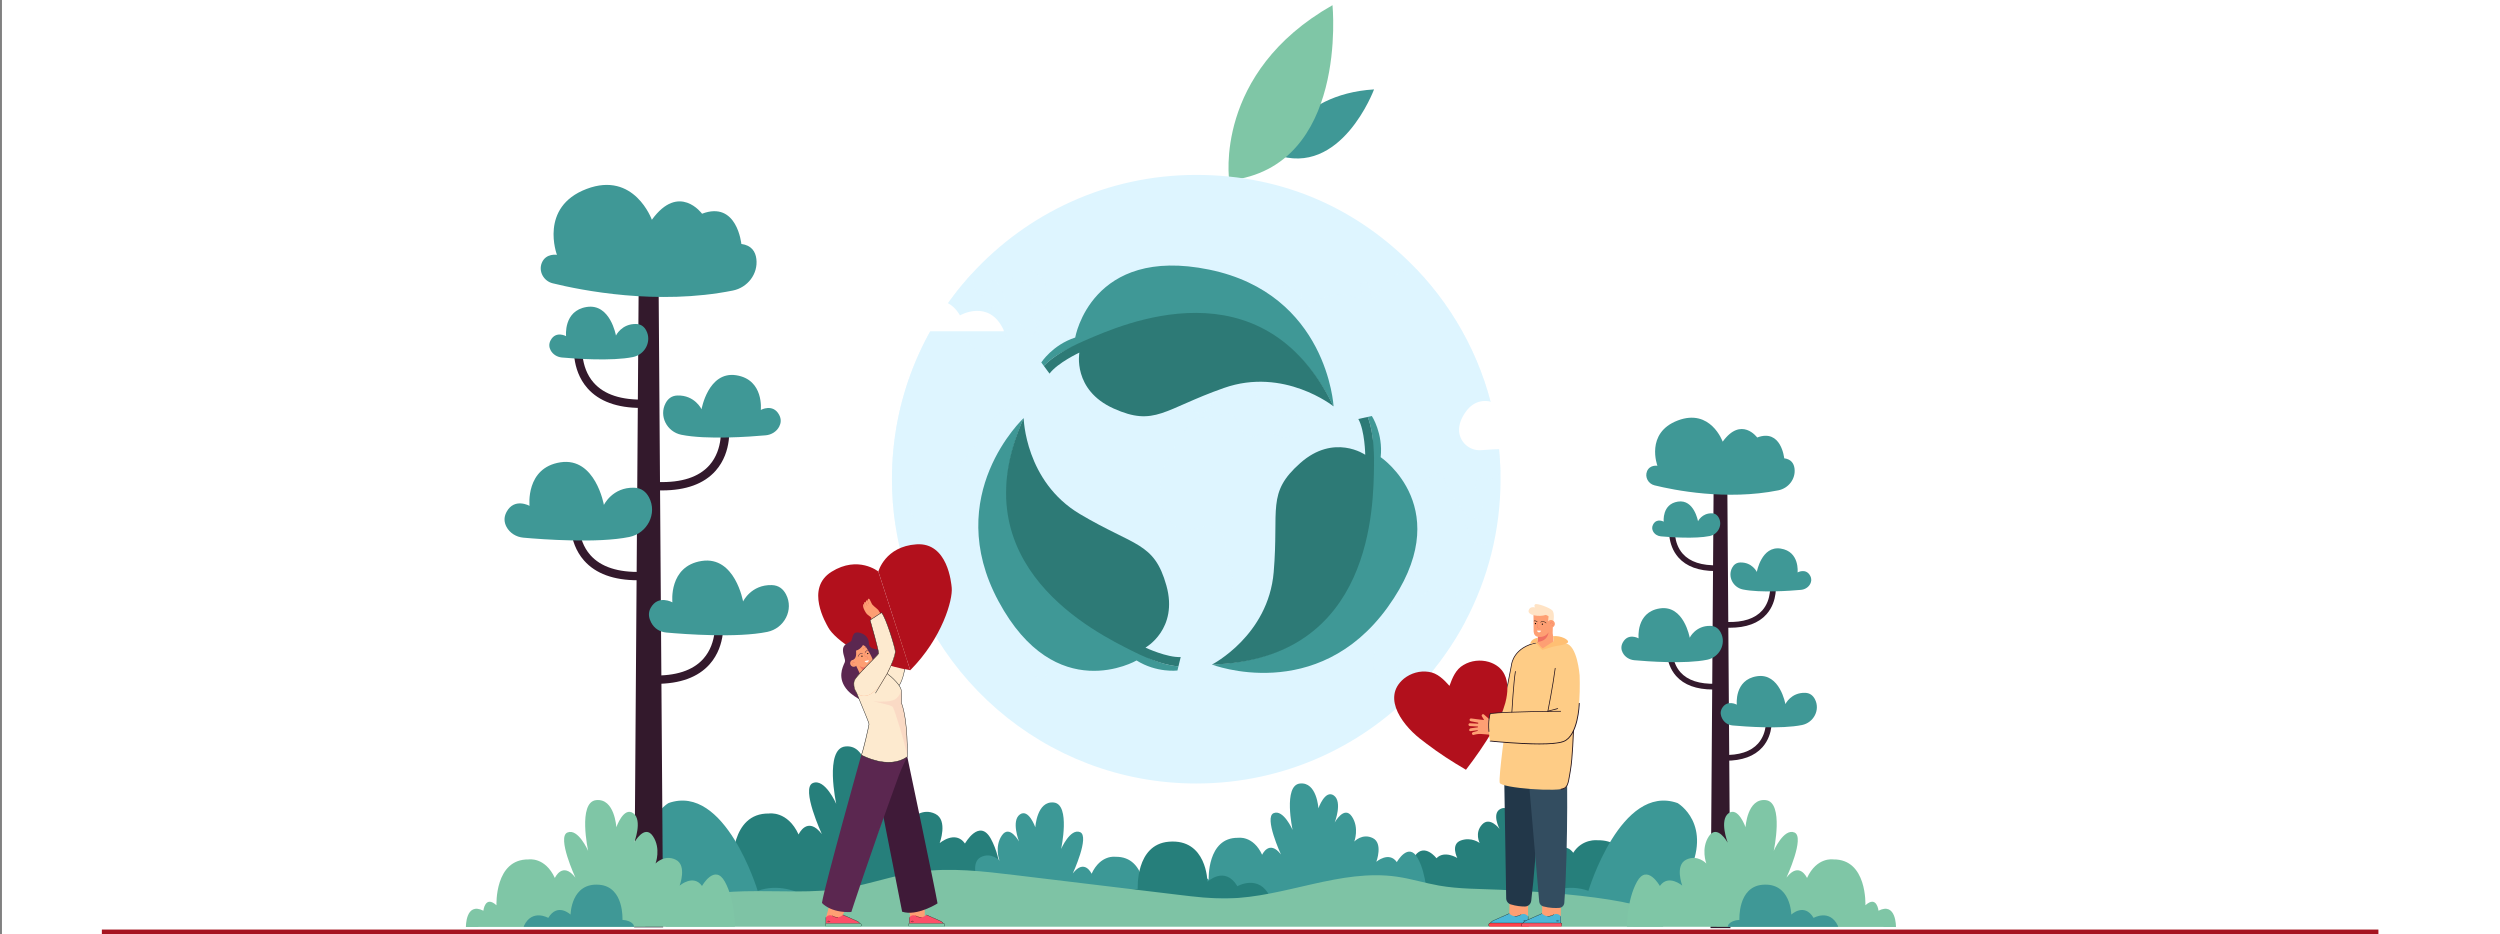 <?xml version="1.0" encoding="UTF-8"?>
<svg xmlns="http://www.w3.org/2000/svg" viewBox="0 0 3870.69 1446.26">
  <rect x="0" y="0" width="3870.69" height="1446.26" fill="#808080" stroke="none"/>
  <defs>
    <style>
      .cls-1 {
        fill: #fff;
      }

      .cls-2 {
        fill: #ff424d;
      }

      .cls-3 {
        fill: #33192c;
      }

      .cls-4 {
        fill: #ffbf73;
      }

      .cls-5 {
        isolation: isolate;
      }

      .cls-6 {
        fill: #fdeacf;
      }

      .cls-7 {
        fill: #fbfdfc;
      }

      .cls-8 {
        fill: #f07162;
      }

      .cls-9 {
        fill: #b2101c;
      }

      .cls-10 {
        fill: #fe9f73;
      }

      .cls-11 {
        fill: #ffe3c5;
      }

      .cls-12 {
        fill: #3f1a38;
      }

      .cls-13, .cls-14 {
        fill: #def5ff;
      }

      .cls-15 {
        opacity: .1;
      }

      .cls-15, .cls-16, .cls-14 {
        mix-blend-mode: multiply;
      }

      .cls-17 {
        fill: #3f9896;
      }

      .cls-18 {
        fill: #3c9896;
      }

      .cls-16 {
        opacity: .5;
      }

      .cls-19 {
        fill: #49263e;
      }

      .cls-20 {
        fill: #e54a67;
      }

      .cls-21 {
        fill: #a61420;
      }

      .cls-22 {
        fill: #223749;
      }

      .cls-23 {
        fill: #2d7a76;
      }

      .cls-24 {
        fill: #f95565;
      }

      .cls-25 {
        fill: #fecc86;
      }

      .cls-26 {
        fill: #7fc6a6;
      }

      .cls-27 {
        fill: #334d60;
      }

      .cls-28 {
        fill: #fc4f68;
      }

      .cls-29 {
        fill: #4cb7d8;
      }

      .cls-30 {
        fill: #5b2750;
      }

      .cls-31 {
        fill: #7ec3a5;
      }

      .cls-32 {
        fill: #267f7b;
      }

      .cls-33 {
        fill: #20111d;
      }

      .cls-34 {
        fill: #1d1d1b;
      }

      .cls-35 {
        fill: #21111d;
      }
    </style>
  </defs>
  <g class="cls-5">
    <g id="Layer_1" data-name="Layer 1">
      <rect class="cls-1" x="3.03" y="0" width="3870.69" height="1446.26"/>
      <rect class="cls-21" x="157.71" y="1439.21" width="3524.73" height="7.04"/>
      <g>
        <g>
          <path class="cls-17" d="m1974.8,239.3s29.43-93.29,152.59-100.88c0,0-50.83,137.14-152.59,100.88Z"/>
          <path class="cls-26" d="m1903.19,279.44s-24.96-166.61,159.88-271.42c0,0,25,250.63-159.88,271.42Z"/>
        </g>
        <g>
          <path class="cls-32" d="m1405.48,1284c.16,0,.31-.07.42-.2.18-.23.14-.56-.09-.74-.52-.41-12.97-10.12-24.35-11.48-.29-.03-.55.17-.59.46-.03.29.17.55.46.59,11.08,1.33,23.7,11.17,23.82,11.27.1.08.21.11.33.11Z"/>
          <path class="cls-32" d="m1405.48,1290.12c.15,0,.31-.07.41-.2.18-.23.15-.56-.08-.74-.08-.07-8.62-6.92-19.5-10.09-.28-.08-.57.08-.65.36-.08.28.08.57.36.65,10.67,3.11,19.05,9.83,19.13,9.9.1.08.22.12.33.12Z"/>
        </g>
        <path class="cls-32" d="m2568.93,1398.8s-4.72-53.65-30.36-44.11c0,0-2.35-16.59-18.84-5.72,0,0,2.88-48.62-46.3-48.05,0,0-23.54-2.86-37.67,19.45,0,0-10.99-17.92-29.56-.38,0,0,26.95-42.52,11.51-47.29-15.43-4.77-29.82,19.26-29.82,19.26,0,0,15.17-51.1-11.51-53.2s-29.04,28.41-29.04,28.41c0,0-10.46-21.93-24.33-14.68-13.87,7.25-1.31,30.89-1.31,30.89,0,0-14.91-19.83-26.95-6.86-12.03,12.97-3.81,28.68-3.81,28.68,0,0-12.61-9.86-29.09-3.95-16.48,5.91-5.56,27.13-5.56,27.13,0,0-19.88-12.39-32.18.38,0,0-18.31-23.84-32.96-4.39-14.65,19.45-14.35,47.14-14.35,47.14l392.12,27.29Z"/>
        <path class="cls-18" d="m1828.06,1392.88s-.52-35.93,24.75-23.04c0,0,2.32-22.43,18.56-7.73,0,0-2.84-65.73,45.63-64.96,0,0,23.2-3.87,37.12,26.29,0,0,10.83-24.23,29.13-.52,0,0-26.55-57.48-11.34-63.93,15.21-6.44,29.39,26.04,29.39,26.04,0,0-14.95-69.08,11.34-71.92,26.29-2.84,28.61,38.41,28.61,38.41,0,0,10.31-29.64,23.97-19.85,13.66,9.8,1.29,41.76,1.29,41.76,0,0,14.69-26.81,26.55-9.28,11.86,17.53,3.75,38.78,3.75,38.78,0,0,12.42-13.33,28.66-5.34,16.24,7.99,5.48,36.67,5.48,36.67,0,0,19.59-16.76,31.71.52,0,0,18.04-32.22,32.48-5.93,14.44,26.29,14.14,63.73,14.14,63.73l-381.21.3Z"/>
        <path class="cls-18" d="m2647.3,1357.14c-6.81,45.6-13.21,74.59-13.59,74.59h-304.24c10.26-12.52,68.28-74.44,129.81-52.45,0,0,50.34-167.07,138.11-135.9,0,0,55.96,32.34,15.32,112.89,0,0,14.83-.94,34.6.86Z"/>
        <path class="cls-32" d="m1074.34,1422.99s5.75-89.59,36.96-73.66c0,0,2.87-27.7,22.93-9.55,0,0-3.5-81.2,56.36-80.25,0,0,28.66-4.78,45.85,32.48,0,0,13.37-29.93,35.98-.64,0,0-32.8-71.01-14.01-78.97,18.79-7.96,36.3,32.16,36.3,32.16,0,0-18.47-85.34,14.01-88.84,32.48-3.5,35.35,47.45,35.35,47.45,0,0,12.74-36.62,29.61-24.52,16.88,12.1,1.59,51.59,1.59,51.59,0,0,18.15-33.12,32.8-11.46,14.65,21.65,4.64,47.9,4.64,47.9,0,0,15.35-16.46,35.41-6.59,20.06,9.87,6.76,45.3,6.76,45.3,0,0,24.2-20.7,39.17.64,0,0,22.29-39.8,40.12-7.32,17.83,32.48,17.46,78.73,17.46,78.73l-477.3,45.57Z"/>
        <path class="cls-18" d="m1816.15,1422.28s.52-35.93-24.75-23.04c0,0-2.32-22.43-18.56-7.73,0,0,2.84-65.73-45.63-64.96,0,0-23.2-3.87-37.12,26.29,0,0-10.83-24.23-29.13-.52,0,0,26.55-57.48,11.34-63.93-15.21-6.44-29.39,26.04-29.39,26.04,0,0,14.95-69.08-11.34-71.92-26.29-2.84-28.61,38.41-28.61,38.41,0,0-10.31-29.64-23.97-19.85-13.66,9.8-1.29,41.76-1.29,41.76,0,0-14.69-26.81-26.55-9.28-11.86,17.53-3.75,38.78-3.75,38.78,0,0-12.42-13.33-28.66-5.34-16.24,7.99-5.48,36.67-5.48,36.67,0,0-19.59-16.76-31.71.52,0,0-18.04-32.22-32.48-5.93-14.44,26.29-14.14,63.73-14.14,63.73l381.21.3Z"/>
        <path class="cls-32" d="m1737.36,1390.64h229.54c-.04-.7-.21-1.41-.54-2.1-16.94-35.86-50.53-16.44-50.53-16.44-19.44-32.43-46.38-6.85-46.38-6.85,0,0-.72-67.24-60.01-62.04-51.7,4.53-47.89,72.97-47.89,72.97-11.04.77-17.6,4.11-21.45,8.21-1.76,1.88-2.61,4.07-2.74,6.25Z"/>
        <path class="cls-18" d="m985.07,1357.14c6.81,45.6,13.21,74.59,13.59,74.59h304.24c-10.26-12.52-68.28-74.44-129.81-52.45,0,0-50.34-167.07-138.11-135.9,0,0-55.96,32.34-15.32,112.89,0,0-14.83-.94-34.6.86Z"/>
        <path class="cls-31" d="m2574.74,1434.79h-1543.85s-.54-.83-1.52-2.43c-.86-3.34-2.54-10.07-4.86-19.89-.39-1.63-.79-3.36-1.21-5.18,38.4-20.24,84.71-26.34,129.2-27.36,53.13-1.21,106.81,3.68,159.11-5.27,35.58-6.09,69.74-18.48,105.41-24.08,1.87-.29,3.74-.56,5.61-.82,49.35-6.75,99.7-.77,149.24,5.19,84.31,10.16,168.63,20.33,252.95,30.49,25.31,3.05,50.76,6.11,76.28,5.59,88.55-1.79,174.37-46.34,261.92-33.64,22,3.19,43.26,9.95,65.16,13.78,31.29,5.48,63.35,4.95,95.13,6.44,86.59,4.07,277.69,17.53,251.43,57.16Z"/>
        <path class="cls-1" d="m2596.28,454.85c-53.12-4.66-53.76,55.58-53.76,55.58,0,0-24.14-22.92-41.56,6.14,0,0-30.09-17.39-45.27,14.73-.29.62-.45,1.26-.49,1.88h205.66c-.11-1.95-.87-3.92-2.45-5.6-3.45-3.67-9.33-6.67-19.22-7.36,0,0,3.41-61.32-42.91-65.38Z"/>
        <path class="cls-1" d="m1559.39,180.49c-22.18-3.95-29.48,18.61-29.48,18.61.35-14.98-35.77-43.16-56.55-13.65-5.4,7.66-7.48,14.43-7.61,20.24-.32,14.21,11.91,25.52,26.07,24.32,34.22-2.89,73.59-1.21,90.38-.25,5.9.34,8.53-7.32,3.65-10.65-4.96-3.39-12.12-1.87-12.12-1.87,0,0,7.84-32.81-14.34-36.75Z"/>
        <g>
          <g>
            <polygon class="cls-3" points="2734.03 1108.83 2734.03 1108.84 2738.4 1108.18 2734.03 1108.83"/>
            <path class="cls-3" d="m2722.05,1151.1c-11.17,12.56-29.5,18.55-54.48,17.81l-.26,8.86c1.46.04,2.91.06,4.33.06,25.61,0,44.8-7.03,57.1-20.92,18.19-20.54,14.23-48.23,14.05-49.4l-4.4.67h.02s-4.38.66-4.38.66c.06.39,3.43,24.93-11.98,42.26Z"/>
            <polygon class="cls-3" points="2738.4 1108.18 2734.03 1108.84 2734.03 1108.84 2738.41 1108.17 2738.4 1108.18"/>
          </g>
          <g>
            <path class="cls-3" d="m2585.45,997.9l-4.43-.67c-.18,1.17-4.14,28.86,14.05,49.4,12.3,13.89,31.5,20.92,57.1,20.92,1.42,0,2.87-.02,4.33-.07l-.26-8.86c-24.99.74-43.32-5.25-54.48-17.81-15.41-17.33-12.04-41.87-11.98-42.26l-4.38-.67h.05Z"/>
            <polygon class="cls-3" points="2585.4 997.89 2589.78 998.56 2589.78 998.56 2585.45 997.9 2585.4 997.89"/>
            <polygon class="cls-3" points="2585.45 997.9 2589.78 998.56 2589.78 998.55 2585.45 997.9"/>
          </g>
          <g>
            <path class="cls-3" d="m2589.03,814.47l-4.39-.67c-.18,1.17-4.14,28.86,14.05,49.4,12.3,13.89,31.5,20.92,57.1,20.92,1.42,0,2.87-.02,4.33-.07l-.26-8.86c-24.99.74-43.32-5.25-54.48-17.81-15.41-17.33-12.04-41.87-11.98-42.26l-4.38-.67h0Z"/>
            <polygon class="cls-3" points="2589.03 814.47 2593.4 815.13 2593.4 815.12 2589.03 814.47"/>
            <rect class="cls-3" x="2591.21" y="812.59" width="0" height="4.43" transform="translate(1396.34 3254.18) rotate(-81.36)"/>
          </g>
          <g>
            <polygon class="cls-3" points="2740.35 902.92 2740.36 902.93 2744.67 902.27 2740.35 902.92"/>
            <path class="cls-3" d="m2728.38,945.19c-11.17,12.56-29.5,18.55-54.48,17.81l-.26,8.86c1.46.04,2.91.07,4.33.07,25.61,0,44.8-7.03,57.1-20.92,18.19-20.54,14.23-48.23,14.05-49.4l-4.45.68h.07s-4.38.66-4.38.66c.06.39,3.43,24.93-11.98,42.26Z"/>
            <polygon class="cls-3" points="2744.67 902.27 2740.36 902.93 2740.36 902.93 2744.74 902.26 2744.67 902.27"/>
          </g>
          <polygon class="cls-3" points="2658.62 1436.99 2668.92 1436.99 2679.2 1436.99 2674.06 706.68 2674.06 706.35 2674.06 706.35 2663.77 706.35 2663.77 706.35 2653.48 706.35 2653.48 706.35 2653.48 706.68 2648.34 1436.99 2658.62 1436.99"/>
          <path class="cls-17" d="m2550.06,729.65c-3.76,9.11,1.97,19.42,11.53,21.78,30.12,7.44,111.54,23.84,191.81,7.73,15.74-3.16,27-17.72,25.04-33.65-.96-7.81-5.12-14.5-15.99-15.95,0,0-4.51-46.34-41.83-32.18,0,0-24.46-33.47-53.42,6.44,0,0-18.66-52.13-69.51-32.82-50.84,19.31-31.54,70.15-31.54,70.15,0,0-11.75-2.01-16.1,8.5Z"/>
          <path class="cls-17" d="m2512.53,994.77c-3.29,6.07-2.4,11.49-.12,15.84,3.52,6.7,10.44,10.92,17.98,11.6,20.71,1.86,79,6.17,112.82-.74,19.11-3.9,30.08-24.88,20.98-42.13-3-5.69-7.9-10.09-15.86-10.31-23.17-.64-32.18,18.34-32.18,18.34,0,0-9.01-51.17-46.34-45.37-37.33,5.79-32.82,46.34-32.82,46.34,0,0-16.09-9.01-24.46,6.44Z"/>
          <path class="cls-17" d="m2757,849.33c-29.75-4.62-36.93,36.16-36.93,36.16,0,0-7.18-15.13-25.64-14.62-6.35.18-10.25,3.69-12.64,8.22-7.25,13.75,1.49,30.47,16.71,33.58,26.95,5.5,73.4,2.07,89.9.59,6.01-.54,11.52-3.91,14.33-9.24,1.82-3.46,2.53-7.79-.09-12.62-6.67-12.31-19.49-5.13-19.49-5.13,0,0,3.59-32.31-26.16-36.93Z"/>
          <path class="cls-17" d="m2559.48,812.02c-2.2,4.07-1.61,7.71-.08,10.62,2.36,4.49,7,7.33,12.06,7.78,13.89,1.25,52.98,4.14,75.67-.5,12.82-2.62,20.17-16.69,14.07-28.26-2.01-3.81-5.3-6.77-10.64-6.91-15.54-.43-21.58,12.3-21.58,12.3,0,0-6.04-34.32-31.08-30.43-25.04,3.88-22.01,31.08-22.01,31.08,0,0-10.79-6.04-16.4,4.32Z"/>
          <path class="cls-17" d="m2665.82,1097.16c-3.12,5.77-1.52,11.3.65,15.43,3.35,6.37,9.17,10,16.33,10.65,19.68,1.77,75.08,5.86,107.22-.7,18.16-3.71,28.58-23.65,19.93-40.05-2.85-5.4-7.51-9.59-15.07-9.8-22.02-.61-30.58,17.43-30.58,17.43,0,0-8.56-48.63-44.04-43.12-35.48,5.51-31.2,44.04-31.2,44.04,0,0-15.29-8.56-23.24,6.12Z"/>
        </g>
        <g>
          <g>
            <polygon class="cls-3" points="1106.46 958.44 1106.47 958.45 1112.79 957.49 1106.46 958.44"/>
            <polygon class="cls-3" points="1112.79 957.49 1106.47 958.45 1106.47 958.45 1112.84 957.48 1112.79 957.49"/>
            <path class="cls-3" d="m1089.04,1019.91c-16.24,18.27-42.9,26.98-79.24,25.9l-.38,12.88c2.13.06,4.23.09,6.3.09,37.24,0,65.16-10.22,83.06-30.42,26.46-29.87,20.7-70.15,20.44-71.86l-6.42.97h.04s-6.37.96-6.37.96c.08.56,4.99,36.26-17.43,61.46Z"/>
          </g>
          <g>
            <path class="cls-3" d="m890.35,797.09l-6.43-.98c-.26,1.7-6.02,41.98,20.44,71.86,17.89,20.2,45.81,30.42,83.06,30.42,2.07,0,4.17-.03,6.3-.09l-.38-12.88c-36.34,1.08-63-7.63-79.24-25.9-22.41-25.21-17.51-60.9-17.43-61.46l-6.37-.97h.06Z"/>
            <polygon class="cls-3" points="890.35 797.09 896.66 798.05 896.66 798.03 890.35 797.09"/>
            <polygon class="cls-3" points="890.29 797.08 896.66 798.05 896.66 798.05 890.35 797.09 890.29 797.08"/>
          </g>
          <g>
            <polygon class="cls-3" points="895.55 530.3 901.92 531.26 901.93 531.25 895.55 530.3"/>
            <path class="cls-3" d="m909.62,601.18c17.89,20.2,45.81,30.42,83.06,30.42,2.07,0,4.17-.03,6.3-.1l-.38-12.88c-36.34,1.08-63-7.63-79.24-25.9-22.41-25.21-17.51-60.9-17.43-61.46l-12.74-1.94c-.26,1.7-6.02,41.98,20.44,71.86Z"/>
          </g>
          <g>
            <polygon class="cls-3" points="1115.66 658.95 1115.67 658.96 1121.96 658 1115.66 658.95"/>
            <polygon class="cls-3" points="1121.96 658 1115.67 658.96 1115.67 658.96 1122.04 657.99 1121.96 658"/>
            <path class="cls-3" d="m1098.24,720.42c-16.24,18.27-42.9,26.98-79.24,25.9l-.38,12.88c2.13.06,4.23.09,6.3.09,37.24,0,65.16-10.22,83.06-30.42,26.46-29.87,20.7-70.15,20.44-71.86l-6.45.98h.08s-6.37.96-6.37.96c.08.56,4.99,36.26-17.43,61.46Z"/>
          </g>
          <polygon class="cls-3" points="996.79 1435.74 1011.76 1435.74 1026.72 1435.74 1019.24 373.53 1019.24 373.05 1019.24 373.05 1004.28 373.05 1004.27 373.05 989.31 373.05 989.31 373.05 989.31 373.53 981.83 1435.74 996.79 1435.74"/>
          <path class="cls-17" d="m838.88,406.93c-5.47,13.25,2.86,28.24,16.78,31.68,43.81,10.82,162.23,34.67,278.98,11.24,22.89-4.59,39.27-25.77,36.42-48.94-1.4-11.35-7.45-21.09-23.25-23.2,0,0-6.55-67.4-60.85-46.8,0,0-35.57-48.68-77.7,9.36,0,0-27.15-75.82-101.1-47.74-73.95,28.08-45.87,102.03-45.87,102.03,0,0-17.09-2.93-23.41,12.37Z"/>
          <path class="cls-17" d="m784.29,792.55c-4.78,8.83-3.49,16.71-.17,23.04,5.12,9.75,15.19,15.89,26.16,16.87,30.12,2.71,114.9,8.97,164.09-1.07,27.8-5.67,43.74-36.19,30.51-61.28-4.36-8.27-11.49-14.67-23.07-15-33.7-.94-46.8,26.68-46.8,26.68,0,0-13.11-74.42-67.4-65.99-54.29,8.42-47.74,67.4-47.74,67.4,0,0-23.4-13.11-35.57,9.36Z"/>
          <path class="cls-17" d="m1139.88,581c-43.27-6.71-53.71,52.59-53.71,52.59,0,0-10.44-22.01-37.3-21.26-9.23.26-14.91,5.36-18.38,11.95-10.55,20,2.16,44.31,24.31,48.84,39.2,8,106.76,3.01,130.76.86,8.74-.79,16.76-5.68,20.84-13.45,2.65-5.04,3.68-11.32-.13-18.36-9.7-17.9-28.35-7.46-28.35-7.46,0,0,5.22-46.99-38.04-53.71Z"/>
          <path class="cls-17" d="m852.58,526.74c-3.21,5.92-2.34,11.21-.11,15.45,3.44,6.54,10.19,10.66,17.54,11.32,20.2,1.82,77.06,6.01,110.05-.72,18.64-3.81,29.34-24.27,20.46-41.1-2.93-5.55-7.7-9.84-15.47-10.06-22.6-.63-31.39,17.89-31.39,17.89,0,0-8.79-49.91-45.2-44.26-36.41,5.65-32.02,45.2-32.02,45.2,0,0-15.7-8.79-23.86,6.28Z"/>
          <path class="cls-17" d="m1007.26,941.46c-4.54,8.39-2.22,16.43.94,22.44,4.87,9.26,13.33,14.55,23.76,15.49,28.63,2.57,109.2,8.52,155.95-1.02,26.42-5.39,41.57-34.4,28.99-58.24-4.15-7.86-10.92-13.95-21.93-14.25-32.03-.89-44.48,25.36-44.48,25.36,0,0-12.46-70.73-64.06-62.72-51.6,8.01-45.37,64.06-45.37,64.06,0,0-22.24-12.46-33.81,8.9Z"/>
        </g>
        <g>
          <path class="cls-14" d="m2323.27,741.95c0,79.72-19.8,154.81-54.75,220.63-18.35,34.57-40.88,66.58-66.93,95.36-86.21,95.29-210.84,155.15-349.47,155.15-236.02,0-431.5-173.54-465.8-399.99h0c-3.52-23.21-5.34-46.97-5.34-71.16,0-122.37,46.65-233.85,123.15-317.61,86.15-94.34,210.16-153.53,347.99-153.53s252.04,54.61,337.63,142.53c1.14,1.17,2.27,2.34,3.4,3.53,62.19,65.22,105.86,148.26,122.57,240.67h0c4.29,23.7,6.8,48,7.4,72.79.09,3.86.14,7.73.14,11.62Z"/>
          <g class="cls-16">
            <path class="cls-13" d="m2323.13,730.34c-8.2,9.27-16.56,18.8-26.86,6.47-.81-.96-6.01,2.86-8.57,5.5-4.09,4.22-4.54,8.7-1.95,13.56,3.29,6.17,5.78,13.09,8.51,19.74,4.23,10.33-2.32,17.03-8.54,23.96-7.67,8.56-11.04,3.84-15.43-2.39-9.65-13.72-21.25-25.28-28.85-41.96-4.63-10.15-7.08-29.03-20.7-20.86-14.33,8.59-31.14,18.21-36.56,41.53-1.43,6.16-1.51,12.53-3.06,18.6-1.37,5.39-4.95,10.1-9.4,9.19-2.32-.47-4.42-4.45-5.2-7.67-1.82-7.43-2.72-15.43-4.11-23.19-7.68-42.8-60.78-34.48-72.66-21.08-11.22,12.64-24.44,17.61-37.03,24.78-8.71,4.97-12.49.49-15.62-10.61-7.16-25.4-12.69-6.15-1.94,24.49.8,2.28,5.61,2.17,8.67,2.54,6.79.83,17.13-6.12,19.65,3.18,2.78,10.28-6.75,18.85-12.3,26.89-7.4,10.7-15.06,21.29-23.52,30.44-14.39,15.54-21.53,32.17-16.84,53.74,1.29,5.95,1.15,17.15-1.69,19.58-25.08,21.44-27.91,59.85-51.15,82-24.59,23.44-37.18,23.56-44.84-8.16-6.68-27.62-20.77-55.21-6.01-89.56,3.18-7.39,1.53-21.38-2.49-28.17-10.04-16.99-1.64-42.11-13.58-56.99-11.98-14.94-28.14-10.85-44.4-6.29-30.11,8.46-52.51-26.24-50.24-64.94,2.41-40.91,24.88-64.11,41.67-93.81,11.78-20.83,29.57-11.28,44.4-16.47,13.29-4.65,27.44-11.25,35.24,14.81,3.1,10.36,17.81,24.08,34.74,11.92,12.73-9.15,23.46,6.56,36.46,5.89,11.85-.61,21.19-2.63,24.52-19.23,4.13-20.58-9.59-12.4-16.49-13.89-6.92-1.49-14.95-1.77-16.11-11.95-2.66-23.39-7.41-18.03-15.12-1.54-5.62,12.03-7.77,1.27-10.04-2.75-21.91-38.85-52.17-39.18-80.98-.03-8.7,11.83-18.22,15.84-28.45,8.04-9.03-6.88-2.3-18.71-2.12-28.49.02-1.09.73-3.19.8-3.19,26.07,7.17,22.79-31.82,38.28-43.32,19.45-14.43,36.94-30.97,60.37-25.18,17.19,4.25,25.33-22.34,39.65-29.96-.36-12.34-10.25-4.75-14.17-11.2-3.87-6.39,9.51-19.2-2.3-18.89-8.87.23-14.34,10.6-14.12,23.76.21,12.96-6.64,25.36-13.7,23.11-10.09-3.23-20.96-12.57-26.48-24.05-4.78-9.96,8.76-12.96,13.56-19.74,23.05-32.53,49.53-46.75,79.79-29.37,6.51,3.74,16.27,2.68,3.58,19.56-5.2,6.92,5.83,14.94,14.74,7.56,24.49-20.27,49.37-25.34,74.57-15.34,2.29.91,5.47.52,7.87-.89,8.6-5.05-9.63-23.21,7.1-23.06,10.02.1,5.36,18.34,10.36,25.31.89,1.24,7.33-2.25,9.25-5.54,17.54-30.03,39.62-41.17,59.84-39.87,62.19,65.22,105.86,148.26,122.57,240.67h0c4.29,23.7,6.8,48,7.4,72.79Z"/>
            <path class="cls-13" d="m1614.66,484.64c9.01-16.83,10.6-36.35.09-51.37-12.12-17.32-28.05-17.26-43.32-12.88-4.87,1.39-4.36,8.73-3.16,14.83,2.1,10.75,4.63.65,7,.74,12.44.48,32.63,10.34,22.57,27.91-17.06,29.79,14.7,30.58,6.33,47.79-3.49,7.18-8.52,13.21-13.84,4.14-22.3-37.94-28.16-14-37.19,18.81-3.31,12.02-14,39.98-28.15,26.36-4.12-3.97-9.68-16.84-16.87-22.31-17.65-13.44-15.52-28.72-1.09-40.83,16.39-13.75,33.79-24.74,48.91-35.6-8.26-19.25-15.4-45.46-29.36-11.52-5.51,13.39-17.84,4.65-18.55-10.4-.38-8.2-1.81-13.08-3.88-15.96-76.5,83.76-123.15,195.24-123.15,317.61,0,24.18,1.82,47.95,5.34,71.15h0c5.61,6.87,12.18,10.91,19.76,12.84,22.37,5.7,41.4,17.72,55.76,45.79-1.45-15.79,7.29-38.39-5.23-42.77-21.72-7.61,3.03-31.76-12.2-40.3-7.89,9.37-15.74,36.57-30.16,12.38-13.04-21.87-3.54-44.43,5.68-60.6,13.01-22.82,50.65-13.34,63.8,12.73,5.62-12.29-3.01-32.76,7.22-41.33,19.1-16.02,30.77-44.6,47.83-64.78,12.07-14.29,36.38-19.24,36.62-33.99.62-38.68,15.59-27.24,28.21-31.93,9.97-3.7,25.36-6.21,10.36-35.75-7.57-14.93-9.99-40.8.68-60.75Zm-44.5,111.22c-.57-.14-1.03-1.6-1.54-2.49.63-.61,1.31-1.81,1.88-1.68.57.13,1.03,1.6,1.53,2.49-.63.61-1.31,1.82-1.88,1.68Z"/>
            <path class="cls-13" d="m1615.37,1058c-27.85-19.97-25.41-51.23-30.96-77.77-5.03-24.07-3.71-50.24-4.3-76.07-.2-8.65-1.57-15.12-8.68-19.11-21.01-11.76-28.66-36.15-40.97-56.87-4.85-8.16-3.38-15.57-2.35-23.13,2.96-21.65,11.58-42.37,19.02-61.57,11.1-28.59,39.7-14.53,55.89-5.23,20.63,11.85,44.49,22.15,55.55,51.79,5.15,13.8,22.6,15.61,35.85,19.86,25.5,8.17,27.69,15.37,15.1,42.06-5.1,10.81-6.09,22.42-7.79,34.01-2.16,14.71-6.41,28.97-21.89,31.65-9.75,1.69-10.31,9.59-13.68,17.44-5.79,13.5-16.27,26.17-21.93,37.12-9.08,17.55-36.5,30.09-23.87,58.02,4.27,9.43-2.58,16.55-5.01,27.8Z"/>
            <path class="cls-13" d="m2268.53,962.58c-18.35,34.57-40.88,66.58-66.93,95.36-.34-5.17-.3-10.74-2.77-14.32-12-17.46-26.28-15.06-43.41-6.8-9.36,4.5-22.97,17.43-27.96-.43-5.24-18.75,9.05-64.88,21.04-71.57,23.56-13.13,43.56-41.1,67.87-51.82,6.83-3.01,16.05-11.93,16.13,3.67.06,12.22.86,21.67,8.74,22.14,10.26.61,12.35-15.44,19.43-29.31,4.03,18.82,5.24,36.73,7.86,53.07Z"/>
            <path class="cls-13" d="m1627.96,474.31c72.83-45.07,142.33,2.56,212.88-6.98-18.27,29.68-27.83,70.59-57.31,78.35-17.28,4.55-35.37,13.08-48.24,36.65-4.46,8.16-8.41,21.86-16.92,10.16-7.65-10.53-15.72-31.32-8.65-39.9,14.73-17.9,14-34.75,3.81-49.88-12.51-18.57-27.93-36.53-46.9-19.28-13.66,12.41-25.02,12.34-38.66-9.11Z"/>
            <path class="cls-13" d="m2192.01,879.22c-3.25,21.93-6.94,39.83-23.05,41.74-8.49,1.01-15.06-6.33-11.01-18.66,6.14-18.7,17.67-34.36,31-38.47,9.13-2.82,4.24,10.4,3.07,15.39Z"/>
            <path class="cls-13" d="m2309.66,842.4c-18.27,2.61-33.41,2.82-37.04-24.86-.48-3.67-6.92-2.5-3.97-8.13,2.38-4.54,8.59-9.77,11.08-8.54,13.49,6.69,30.33,8.72,29.93,41.53Z"/>
            <path class="cls-13" d="m2039.32,881.26c1.29,25.49-12.81,42.68-16.85,63.86-1.23,6.44-5.77,9.26-10.03,7.92-5.07-1.59-5.05-9.13-3.51-14.19,6.56-21.53,7.95-49.01,30.39-57.6Z"/>
          </g>
        </g>
        <g>
          <g>
            <path class="cls-17" d="m2064.76,629.19s0,0,0,0c-112.65-222.15-312.72-119.6-381.65-99.73-33.72,9.72-54.54,24.47-67.01,37.01l-3.91-5.28s17.45-27.17,52.53-38.58c0,0,24.39-142.76,207.46-105.17,183.07,37.59,192.58,211.75,192.58,211.75Z"/>
            <path class="cls-23" d="m2064.76,629.19c-.43-.34-76.83-61.2-169.81-28.5-93.25,32.79-106.83,60.53-170.77,31.78-63.94-28.75-53.03-86.52-53.03-86.52,0,0-33.62,15.66-46.18,32.51l-8.88-12c12.47-12.54,32.22-25.8,64.46-39.65,54.91-23.58,274.28-123.53,384.2,102.37Z"/>
          </g>
          <g>
            <path class="cls-17" d="m1584.92,647.3s0,0,0,0c-98.19,228.91,108.8,316.64,168.26,356.78,29.09,19.64,53.76,26.15,71.37,27.68l-1.54,6.38s-32.04,4.04-63.29-15.56c0,0-125.17,72.84-213.75-91.72-88.58-164.57,38.95-283.57,38.95-283.57Z"/>
            <path class="cls-23" d="m1584.92,647.3c.01.55,2.32,98.2,87.05,148.56,84.97,50.51,114.95,43.14,133.91,110.64,18.96,67.5-32.38,96.18-32.38,96.18,0,0,33.57,15.75,54.56,14.58l-3.51,14.5c-17.62-1.53-40.46-8.18-71.76-24.03-53.31-27-270.69-131.21-167.87-360.43Z"/>
          </g>
          <g>
            <path class="cls-17" d="m1876.38,1028.97s0,0,0,0c248.81-11.62,237.34-236.15,247.5-307.17,4.97-34.74.05-59.78-6.27-76.3l6.42-1.4s17.63,27.06,13.64,63.73c0,0,120.19,80.8,10.83,232.34-109.37,151.55-272.11,88.78-272.11,88.78Z"/>
            <path class="cls-23" d="m1876.39,1028.96c.49-.25,87.33-44.97,95.64-143.18,8.34-98.49-11.38-122.25,41.06-168.78,52.44-46.53,100.66-12.87,100.66-12.87,0,0-.49-37.08-10.71-55.45l14.58-3.18c6.32,16.52,10.31,39.96,9.72,75.05-1.01,59.75.16,300.81-250.94,308.41Z"/>
          </g>
        </g>
        <g>
          <path class="cls-6" d="m1348.7,952.68s24.51,41.43,24.8,44.16c.29,2.73-18.28,44.64-18.32,53.33-.03,7.64,6.5,31.29,28.52,19.94,20.84-10.75,22.03-74.87,18.43-82.77-3.6-7.9-25.97-40.69-34.07-44.93l-19.36,10.28Z"/>
          <path class="cls-34" d="m1392.43,1061.66l-.57-.37c12.46-19.5,11.52-62.98,11.51-63.42l.68-.02c.01.44.96,44.13-11.61,63.8Z"/>
          <g>
            <path class="cls-9" d="m1359.91,884.92s10.41-38.86,58.98-42.16c48.57-3.3,53.93,60.15,54.63,67.18,1.85,18.61-14.73,78.02-64.2,127.74l-49.06-151.71-.34-1.05Z"/>
            <path class="cls-9" d="m1287.43,885.27c-41.3,25.77-8.32,80.24-4.94,86.44,9.7,17.81,57.63,54.62,126.84,65.95l-49.06-151.71-.34-1.05s-31.19-25.41-72.5.36Z"/>
            <path class="cls-33" d="m1374.28,1021.13s-.1.01-.15,0l-12.39-5.42c-.1-.05-.15-.17-.11-.27.05-.1.17-.15.27-.11l12.39,5.42c.1.05.15.17.11.27-.02.06-.07.1-.13.11Z"/>
          </g>
          <g>
            <path class="cls-30" d="m1345.12,995.21s.73-11.26-13.32-15.32-10.8,10.39-14.62,13.25c-3.82,2.86-12.14,4.16-12.06,13.23.08,9.07,4.73,14.63,2.72,19.21-3.35,7.64-12.19,24.84,4.66,43.56,11.07,12.29,35.71,22.14,35.71,22.14,0,0,21.65-47.45,19.97-63.83-1.68-16.38,2.26-19.06-6.9-21.39-5.63-1.43-15.59-.65-16.16-10.85Z"/>
            <path class="cls-10" d="m1340.91,1002.09s12.44,18.62,11.18,24.65c0,0-.53,3.14-4.44,5.07l5.92,12.53-17.69,8.35-19.42-41.13,24.45-9.49Z"/>
            <path class="cls-8" d="m1342.56,1020.55c-.07.03-.17.02-.22-.05-.06-.08-.04-.19.03-.25.93-.71.98-2.3.97-2.81-1.85-.09-3.23-.69-4.11-1.78-1.44-1.78-1.02-4.2-1-4.3.02-.1.11-.16.21-.14.1.02.16.11.14.21,0,.02-.4,2.37.93,4.02.84,1.04,2.19,1.59,4.01,1.65h.16s.01.16.01.16c0,.09.16,2.31-1.11,3.27-.01,0-.02.01-.03.02Z"/>
            <path class="cls-19" d="m1328.67,1016.72c-.08.04-.18.05-.27.02-.19-.06-.29-.26-.22-.45.02-.06,2.16-6.24,7.37-4.98.19.05.31.24.26.43-.05.19-.24.31-.43.26-4.58-1.1-6.45,4.28-6.53,4.51-.03.1-.1.17-.19.21Z"/>
            <path class="cls-19" d="m1339.54,1010.73c-.09.04-.2.05-.3,0-.18-.08-.26-.29-.18-.47.07-.16,1.78-3.97,4.34-3.27.19.05.3.25.25.44-.05.19-.25.3-.44.25-1.96-.54-3.48,2.84-3.5,2.87-.04.08-.1.14-.17.18Z"/>
            <path d="m1335.42,1015.56c.23.5.02,1.09-.47,1.32-.5.23-1.09.02-1.32-.47-.23-.5-.02-1.09.47-1.32.5-.23,1.09-.02,1.32.47Z"/>
            <path class="cls-10" d="m1326.85,1024.47c1.31,2.78.12,6.1-2.66,7.41-2.78,1.31-6.1.12-7.41-2.66s-.12-6.1,2.66-7.41c2.78-1.31,6.1-.12,7.41,2.66Z"/>
            <path class="cls-8" d="m1322.92,1030.13c-1.06.5-2.14.04-2.74-.64-.72-.81-.83-1.87-.29-2.7.77-1.19,1.94-1.26,2.64-1.18-.47-.43-.98-.67-1.54-.7-1.24-.08-2.27.89-2.28.9-.07.07-.18.07-.25,0-.07-.07-.07-.18,0-.25.05-.04,1.15-1.09,2.55-1,.81.05,1.54.46,2.17,1.24l.4.49-.6-.21c-.07-.03-1.8-.62-2.79.91-.55.84-.2,1.75.26,2.27.48.55,1.39,1.01,2.35.55.09-.04.2,0,.24.08.04.09,0,.2-.08.24,0,0-.02,0-.03.01Z"/>
            <path class="cls-10" d="m1340.91,1002.09s-5.19-7.02-15.96-2.98c-10.77,4.04-8.49,12.47-8.49,12.47l12.96-3.19,10.7-6,.79-.31Z"/>
            <path class="cls-30" d="m1337.81,995.53s-3.47,9.36-12.51,11.88c0,0,2.04,11.54-4.24,13.92-6.28,2.39-9.67-13.33-9.67-13.33,0,0,9.14-9.95,9.86-10.29.72-.34,12.38-6.72,12.38-6.72l4.18,4.54Z"/>
            <path class="cls-7" d="m1345.2,1022.03c-.11,0-6.6,1.61-6.6,1.61,0,0,1.54,2.45,3.95,1.86,2.42-.59,2.65-3.47,2.65-3.47Z"/>
          </g>
          <path class="cls-10" d="m1418.72,1243.55s10.23,56.01,11.58,93.17c1.35,37.16,1.62,87.03,1.62,87.03h-21.69s-16.33-82.93-20.91-99.36c-4.58-16.43-18.09-94.84-18.09-94.84l47.49,14Z"/>
          <path class="cls-12" d="m1404.72,1171.66s43.59,206.88,46.83,227.07c0,0-31.89,20.33-54.8,12.83l-41.64-211.13,49.62-28.78Z"/>
          <path d="m1344.41,1011.48c.23.5.02,1.09-.47,1.32-.5.23-1.09.02-1.32-.47-.23-.5-.02-1.09.47-1.32.5-.23,1.09-.02,1.32.47Z"/>
          <path class="cls-10" d="m1321.56,1232.92s-11.9,67.05-18.76,92.49c-6.87,25.45-18.58,79.17-21,87.24h22.62s13.73-29.49,25.04-53.72c11.31-24.23,37.97-84.42,41.6-110.27,3.64-25.85-51.74-15.35-49.5-15.75Z"/>
          <polygon class="cls-10" points="1301.41 1425.43 1278.94 1420.3 1286 1395.5 1324.03 1370.58 1301.41 1425.43"/>
          <g>
            <path class="cls-28" d="m1331.39,1431.03h-52.64v-10.74s3.83-5.15,9.66-2.52c0,0,8.82,6.26,16.59-1.31l19.3,8.56s7.09,2.36,7.09,6.01Z"/>
            <rect x="1278.55" y="1420.3" width=".39" height="9.12"/>
            <path d="m1296.31,1420.4c.74,0,1.18-.06,1.2-.07l-.06-.38s-4.6.65-8.93-2.34l-.22.32c3.1,2.14,6.32,2.47,8.01,2.47Z"/>
            <rect x="1282.13" y="1425.41" width=".39" height="2.97" transform="translate(-617.37 1694.4) rotate(-56.07)"/>
            <rect x="1283.89" y="1424.94" width=".39" height="2.97" transform="translate(-616.52 1693.36) rotate(-56)"/>
            <path class="cls-26" d="m1277.97,1434.79h53.12c1.43,0,2.59-1.16,2.59-2.59h0c0-1.43-1.16-2.59-2.59-2.59h-53.12c-.25,0-.45.2-.45.45v4.28c0,.25.2.45.45.45Z"/>
            <path d="m1330.91,1429.7l.35-.17c-.04-.09-1.1-2.26-5.05-3.95-3.88-1.66-20.96-9.23-21.13-9.31l-.16.35c.17.08,17.25,7.65,21.14,9.31,3.8,1.62,4.85,3.73,4.86,3.76Z"/>
            <path d="m1332.89,1434.33c.62-.53.98-1.3.98-2.12,0-1.53-1.25-2.78-2.78-2.78h-52.27c-.82,0-1.49.67-1.49,1.49v2.58h.39v-2.58c0-.61.5-1.1,1.1-1.1h52.27c1.32,0,2.39,1.07,2.39,2.39,0,.7-.31,1.37-.85,1.83l.25.29Z"/>
          </g>
          <g>
            <path class="cls-28" d="m1460.64,1431.03h-52.64v-10.74s3.83-5.15,9.66-2.52c0,0,8.82,6.26,16.59-1.31l19.3,8.56s7.09,2.36,7.09,6.01Z"/>
            <rect x="1407.8" y="1420.3" width=".39" height="9.12"/>
            <path d="m1425.56,1420.4c.74,0,1.18-.06,1.2-.07l-.06-.38s-4.6.65-8.93-2.34l-.22.32c3.1,2.14,6.32,2.47,8.01,2.47Z"/>
            <rect x="1411.38" y="1425.41" width=".39" height="2.97" transform="translate(-560.26 1801.64) rotate(-56.07)"/>
            <rect x="1413.14" y="1424.94" width=".39" height="2.97" transform="translate(-559.54 1800.51) rotate(-56)"/>
            <path class="cls-26" d="m1407.22,1434.79h53.12c1.43,0,2.59-1.16,2.59-2.59h0c0-1.43-1.16-2.59-2.59-2.59h-53.12c-.25,0-.45.2-.45.45v4.28c0,.25.2.45.45.45Z"/>
            <path d="m1460.16,1429.7l.35-.17c-.04-.09-1.1-2.26-5.05-3.95-3.88-1.66-20.96-9.23-21.13-9.31l-.16.35c.17.08,17.25,7.65,21.14,9.31,3.8,1.62,4.85,3.73,4.86,3.76Z"/>
            <path d="m1462.14,1434.33c.62-.53.98-1.3.98-2.12,0-1.53-1.25-2.78-2.78-2.78h-52.27c-.82,0-1.49.67-1.49,1.49v2.58h.39v-2.58c0-.61.5-1.1,1.1-1.1h52.27c1.32,0,2.39,1.07,2.39,2.39,0,.7-.31,1.37-.85,1.83l.25.29Z"/>
          </g>
          <path class="cls-30" d="m1333.52,1168.96s-56.48,201.17-60.92,229.04c0,0,12.83,15.58,45.49,14.05,0,0,25.5-79.36,73.57-211.45,4.23-11.62,13.06-28.95,13.06-28.95,0,0-65.92-11.31-71.2-2.69Z"/>
          <path class="cls-6" d="m1326.82,1050.91s-5.4,9.16-3.25,15.35c2.15,6.19,21.91,52.08,21.91,54.77s-9.64,44.43-11.96,47.93c0,0,42.39,23.7,71.2,2.69,0,0,1.62-54.39-8.89-82.94,0,0,.2-15.06-.45-20.14-1.26-9.8-24.32-29.68-29.97-29.95-5.65-.27-32.4,5.01-38.59,12.28Z"/>
          <path class="cls-10" d="m1348.7,955.98s12.26,52.91,11.72,55.6c-.54,2.69-35.21,34.32-37.83,42.6-2.31,7.28.98,25.71,18.34,23.01,23.17-3.59,46.28-60.37,45.2-68.99-1.08-8.62-18.02-54.07-24.48-60.53l-12.96,8.31Z"/>
          <g>
            <path class="cls-10" d="m1350.08,935.34h0c.49,1.05,5.76,5.69,7.82,7.29,0,.01,0,.02,0,.02h0c5.5,4.06,5.95,12.11.95,16.77l-2.57,2.39s-12.28-9.38-13.94-10.89c-1.66-1.52-5.56-8.46-5.93-11.46-.67-5.44,1.39-3.84,1.39-3.84-.17-5.71,2.85-2.71,2.85-2.71-.6-5.11,2.79-2.83,2.79-2.83-.04-2.8.94-3.2,1.75-3.05.58.11,1.07.51,1.34,1.04.63,1.25,2.2,4.38,3.56,7.28h0Z"/>
            <path class="cls-8" d="m1344.95,935.44c.08.08.2.11.31.06.13-.06.19-.23.13-.36-.91-1.89-1.69-5.1-1.7-5.13-.04-.15-.18-.23-.33-.2-.15.04-.23.18-.2.33.03.13.81,3.3,1.74,5.24.01.03.03.05.05.07Z"/>
            <path class="cls-8" d="m1342.47,937.81c.09.09.23.11.34.04.13-.08.16-.25.08-.37-1.39-2.14-1.98-4.61-1.99-4.63-.03-.15-.18-.24-.33-.2-.15.03-.24.18-.2.33.02.1.62,2.58,2.06,4.8,0,.01.02.03.03.04Z"/>
            <path class="cls-8" d="m1339.22,940.07c.09.09.23.11.34.04.13-.08.17-.24.09-.37-1.15-1.88-1.59-4.15-1.6-4.18-.03-.15-.17-.24-.32-.21-.15.03-.24.17-.21.32.02.1.47,2.39,1.67,4.35.01.02.02.03.04.05Z"/>
          </g>
          <path class="cls-6" d="m1347.12,960.07s13.85,48.83,13.31,51.52c-.54,2.69-35.21,34.32-37.83,42.6-2.31,7.28.98,25.71,18.34,23.01,23.17-3.59,46.28-60.37,45.2-68.99-1.08-8.62-14.86-53.26-21.32-59.72l-17.7,11.58Z"/>
          <rect class="cls-34" x="1346.84" y="1057.69" width="35.23" height=".68" transform="translate(-244.49 1684.48) rotate(-59.06)"/>
          <path class="cls-8" d="m1330.75,1031.02c-.12-.24,3.77,3.24,9.39,1.98l-4.32,4.51s-4.13-4.68-5.07-6.49Z"/>
          <g class="cls-15">
            <path class="cls-20" d="m1381.65,1084.54c-11.11,3.03-29.89,1.41-29.89,1.41,0,0,27.47,5.25,30.29,8.48,2.83,3.23,19.69,57.71,22.67,77.22h0s0,0,0,0c0,0,1.62-54.39-8.89-82.94,0,0,.2-15.06-.45-20.14h0s-2.63,12.92-13.73,15.95Z"/>
          </g>
          <path class="cls-34" d="m1375.87,1180.65c-6.38,0-12.45-.93-17.63-2.14-14.08-3.27-24.78-9.2-24.88-9.26l-.32-.18.2-.31c2.35-3.55,11.9-45.69,11.9-47.74,0-1.6-8.01-20.88-13.86-34.95-2.3-5.55-4.48-10.78-6-14.52-3.69-5.26-4.43-13.02-3.02-17.48,1.65-5.2,15.18-18.89,26.05-29.9,5.96-6.04,11.59-11.74,11.78-12.66.43-2.14-9.46-37.8-13.3-51.36l-.07-.24,18.14-11.87.2.2c6.4,6.4,20.33,51.17,21.42,59.92.52,4.17-4.49,19.39-12.52,34.65,8.31,6.1,20.81,18.35,21.76,25.72.63,4.87.47,19.05.46,20.12,10.38,28.29,8.9,82.46,8.89,83v.17s-.14.1-.14.1c-9.03,6.58-19.39,8.72-29.06,8.72Zm-41.87-11.82c1.83.98,11.74,6.08,24.42,9.03,12.84,2.98,31.22,4.29,45.97-6.38.08-3.36,1.2-55.27-8.87-82.64l-.02-.06v-.06c0-.15.19-15.1-.45-20.09-.89-6.93-13.19-19.22-21.72-25.43l-.24-.17.14-.26c8.05-15.24,13.09-30.42,12.58-34.51-1.08-8.62-14.62-52.32-21.03-59.32l-17.25,11.29c1.17,4.14,13.78,48.77,13.25,51.44-.22,1.08-4.25,5.2-11.96,13.01-10.25,10.38-24.28,24.59-25.88,29.63-1.37,4.32-.64,11.82,2.95,16.92l.04.07c1.52,3.73,3.7,8.99,6.01,14.55,7.88,18.97,13.91,33.6,13.91,35.21,0,2.14-9.05,42.39-11.83,47.8Z"/>
        </g>
        <g>
          <path class="cls-26" d="m748.39,1410.04c-27.6-14.08-27.04,25.18-27.04,25.18l416.49-.33s.33-40.9-15.44-69.63c-15.77-28.73-35.49,6.48-35.49,6.48-13.24-18.87-34.64-.56-34.64-.56,0,0,11.76-31.34-5.98-40.07-17.74-8.73-31.32,5.83-31.32,5.83,0,0,8.85-23.21-4.1-42.37-12.96-19.15-29.01,10.14-29.01,10.14,0,0,13.52-34.92-1.41-45.62-14.93-10.7-26.19,21.69-26.19,21.69,0,0-2.53-45.06-31.26-41.96-28.73,3.1-12.39,78.58-12.39,78.58,0,0-15.49-35.49-32.11-28.44-16.62,7.04,12.39,69.84,12.39,69.84-20-25.91-31.82.56-31.82.56-15.21-32.95-40.55-28.73-40.55-28.73-52.95-.84-49.85,70.97-49.85,70.97-17.74-16.05-20.28,8.45-20.28,8.45Z"/>
          <path class="cls-17" d="m928.08,1369.86c-44.14-3.87-44.68,46.19-44.68,46.19,0,0-20.06-19.05-34.53,5.1,0,0-25.01-14.45-37.62,12.24-.24.52-.37,1.05-.4,1.57h170.89c-.09-1.62-.72-3.26-2.04-4.66-2.86-3.05-7.75-5.54-15.97-6.11,0,0,2.83-50.95-35.66-54.33Z"/>
        </g>
        <g>
          <g>
            <polygon class="cls-10" points="2337.16 1395.16 2366.03 1398.77 2365.62 1426.1 2336.63 1425.7 2337.16 1395.16"/>
            <g>
              <path class="cls-2" d="m2307.72,1434.79c-1.78,0-3.17-1.61-2.82-3.45.26-1.37,1.54-2.31,2.93-2.31h4.04l18.75-11.16,10.25,11.16h25.28c.63,0,1.14.51,1.14,1.14v3.83c0,.43-.35.78-.78.78h-58.78Z"/>
              <path class="cls-29" d="m2315.27,1423.95l21.46-9.52c8.64,8.42,18.45,1.46,18.45,1.46,6.48-2.92,10.74,2.81,10.74,2.81v10.38h-58.13c1.59-3.16,7.48-5.12,7.48-5.12Z"/>
              <rect x="2365.7" y="1418.69" width=".43" height="10.33"/>
              <path d="m2345.12,1418.31s5.12.72,9.93-2.6l.24.35c-3.45,2.38-7.03,2.74-8.91,2.74-.82,0-1.32-.07-1.33-.07l.06-.43Z"/>
              <rect x="2360.29" y="1425.81" width="3.31" height=".43" transform="translate(-393.78 1561.31) rotate(-33.93)"/>
              <rect x="2358.32" y="1425.29" width="3.31" height=".43" transform="translate(-393.6 1564.68) rotate(-34.03)"/>
              <path d="m2305.72,1434.29c-.69-.59-1.09-1.45-1.09-2.36,0-1.7,1.39-3.09,3.09-3.09h58.12c.91,0,1.66.74,1.66,1.66v2.87h-.43v-2.87c0-.68-.55-1.23-1.23-1.23h-58.12c-1.47,0-2.66,1.19-2.66,2.66,0,.78.34,1.52.94,2.03l-.28.33Z"/>
              <path d="m2307.92,1429.15l-.39-.18c.05-.1,1.23-2.51,5.62-4.39,4.32-1.84,23.31-10.26,23.5-10.35l.17.39c-.19.08-19.18,8.51-23.5,10.35-4.23,1.8-5.39,4.15-5.4,4.18Z"/>
            </g>
          </g>
          <g>
            <polygon class="cls-10" points="2387.86 1395.16 2416.73 1398.77 2416.31 1426.1 2387.33 1425.7 2387.86 1395.16"/>
            <g>
              <path class="cls-24" d="m2358.42,1434.79c-1.78,0-3.17-1.61-2.82-3.45.26-1.37,1.54-2.31,2.93-2.31h4.04l18.75-11.16,10.25,11.16h25.28c.63,0,1.14.51,1.14,1.14v3.83c0,.43-.35.78-.78.78h-58.78Z"/>
              <path class="cls-29" d="m2365.97,1423.95l21.46-9.52c8.64,8.42,18.45,1.46,18.45,1.46,6.48-2.92,10.74,2.81,10.74,2.81v10.38h-58.13c1.59-3.16,7.48-5.12,7.48-5.12Z"/>
              <rect x="2416.4" y="1418.69" width=".43" height="10.33"/>
              <path d="m2395.82,1418.31s5.12.72,9.93-2.6l.24.35c-3.45,2.38-7.03,2.74-8.91,2.74-.82,0-1.32-.07-1.33-.07l.06-.43Z"/>
              <rect x="2410.99" y="1425.81" width="3.31" height=".43" transform="translate(-385.07 1591.04) rotate(-33.96)"/>
              <rect x="2409.02" y="1425.29" width="3.31" height=".43" transform="translate(-384.95 1592.58) rotate(-34.02)"/>
              <path d="m2356.42,1434.29c-.69-.59-1.09-1.45-1.09-2.36,0-1.7,1.39-3.09,3.09-3.09h58.12c.91,0,1.66.74,1.66,1.66v2.87h-.43v-2.87c0-.68-.55-1.23-1.23-1.23h-58.12c-1.47,0-2.66,1.19-2.66,2.66,0,.78.34,1.52.94,2.03l-.28.33Z"/>
              <path d="m2358.61,1429.15l-.39-.18c.05-.1,1.23-2.51,5.62-4.39,4.32-1.84,23.31-10.26,23.5-10.35l.17.39c-.19.08-19.18,8.51-23.5,10.35-4.23,1.8-5.39,4.15-5.4,4.18Z"/>
            </g>
          </g>
          <path class="cls-22" d="m2360.91,1403.55c-5.55-.01-13.28-.68-21.84-3.29-4.14-1.26-7.01-5.03-7.08-9.35l-3.73-229.91c0-.56.03-1.12.11-1.67l.17-1.14c.96-6.26,7.46-10.03,13.37-7.76l37.03,14.22c3.95,1.52,6.5,5.37,6.36,9.6-1,29.52-5.37,145.01-14.55,220.57-.6,4.98-4.83,8.74-9.84,8.73Z"/>
          <path class="cls-27" d="m2414.22,1405.65c-5.87.45-14.81.38-24.88-2.29-3.42-.91-5.9-3.86-6.21-7.38l-17.58-203.66-10.82-56.55,71.29,32.53s2.52,142.01-4.05,229.61c-.31,4.15-3.6,7.42-7.75,7.74Z"/>
          <path class="cls-25" d="m2321.97,1211.95c-2.1-8.2,10.16-96.16,10.16-96.16l105.2,7.31c-.62,5.67-4.02,89.84-13.46,96.78-9.44,6.94-99.8.27-101.9-7.93Z"/>
          <path class="cls-26" d="m2285.76,1106.23s48.32-22.76,49.54-22.78l-11.7,34.38-27.31,6.98-10.53-18.57Z"/>
          <path class="cls-25" d="m2380.46,994.91s31.31.07,43.22,1.3c18.5,1.92,22.02,49.46,22.02,49.46,1.08,31.61-1.18,75.01-11.69,89.47-15.88,21.87-35.63,19.3-35.63,19.3l-91.21-7.14s-5.52-30.87.16-42.58l18.72-1.66,14.33-74.57s2.94-25.74,37.27-33.01c-1.3.66,2.81-.57,2.81-.57Z"/>
          <path class="cls-35" d="m2396.7,1101.93c-.1.04-.22.06-.33.03-.31-.06-.51-.36-.45-.68.08-.41,8.2-41.1,11.38-66.64.04-.32.33-.54.64-.5.31.04.54.33.5.64-3.18,25.58-11.31,66.31-11.39,66.72-.04.19-.17.35-.34.42Z"/>
          <path class="cls-35" d="m2340.76,1103.04c-.13,0-.25-.06-.35-.14-.13-.11-.2-.28-.19-.46.03-.47,2.74-47.36,5.49-62.92.06-.31.35-.52.66-.47.31.06.52.35.47.67-2.74,15.5-5.45,62.32-5.48,62.79-.02.32-.29.56-.61.54Z"/>
          <path class="cls-9" d="m2333.87,1065.42c.02,7.1-1.1,14.54-2.99,21.88-.13.51-.27,1.01-.4,1.52-3.69,13.57-9.91,26.75-16.24,36.83-1.01,1.79-2.04,3.58-3.08,5.36-12.42,21.19-26.52,41.31-41.45,60.8-21.19-12.39-41.86-25.68-61.37-40.6-1.64-1.25-3.26-2.52-4.87-3.8-28.56-20.48-66.42-66.29-29.77-96.73,10.62-8.46,24.64-12.57,38.12-10.49,13.54,1.62,23.72,12.03,32.37,21.71,4.34-12.24,9.83-25.73,21.75-32.35,11.69-7.02,26.22-8.53,39.25-4.71,19.19,6.04,27.12,19.64,28.47,35.59.14,1.64.21,3.3.21,4.99Z"/>
          <path class="cls-35" d="m2381.49,994.76c.05.31-.16.61-.47.66-19.1,3.21-28.97,12.04-33.89,18.89-5.33,7.42-6.17,14.18-6.17,14.25v.04s-7.08,36.81-7.08,36.81c0-1.69-.07-3.35-.21-4.99l6.15-32.03c.06-.52.96-7.2,6.34-14.71,5.04-7.04,15.15-16.13,34.67-19.4.31-.05.61.16.66.47Z"/>
          <g>
            <path class="cls-10" d="m2405.44,997.53c-.64,3.02-4.95,9.08-12.98,9.14-2.53.02-4.77-.39-6.65-.97-3.84-1.18-6.25-4.98-5.8-8.96l1.23-10.73c-7.04-.95-6.77-8.98-6.77-8.98l-.2-24.99,28.74-6.38,1.14,27.4-.19,7.08s2.13,14.38,1.48,17.4Z"/>
            <path class="cls-8" d="m2381.24,986.01s10.91,2.1,16.24-6.96c0,0-.36,13.45-17.15,14.87l.9-7.91Z"/>
            <path d="m2393.53,964.88c-.17-.18-4.26-4.28-7.97-1.25-.14.12-.35.1-.47-.05-.12-.14-.1-.35.05-.47,4.18-3.42,8.82,1.25,8.87,1.3.13.13.13.34,0,.47-.06.06-.15.09-.23.1-.09,0-.18-.03-.24-.1Z"/>
            <path class="cls-11" d="m2398.64,949.79c1.34-2.39,6.64,11.58,6.64,11.58l-7.21,1.56-1.29,1.36s.53-12.12,1.87-14.51Z"/>
            <path d="m2379.74,963.01s-2.91-2.45-4.48-1.08c-.14.12-.35.11-.47-.03-.12-.14-.11-.35.03-.47,2-1.75,5.22.96,5.36,1.07.14.12.16.33.04.47-.07.08-.16.12-.25.12-.08,0-.16-.03-.22-.08Z"/>
            <path d="m2387.02,966.39c0-.55.44-1.01,1-1.01.55,0,1.01.44,1.01,1,0,.55-.44,1.01-1,1.01-.55,0-1.01-.44-1.01-1Z"/>
            <path d="m2376.33,965.47c0-.55.44-1.01,1-1.01.55,0,1.01.44,1.01,1,0,.55-.44,1.01-1,1.01-.55,0-1.01-.44-1.01-1Z"/>
            <path class="cls-10" d="m2395.31,965.97c-.03-3.33,2.65-6.05,5.98-6.07,3.33-.03,6.05,2.65,6.07,5.98.03,3.33-2.65,6.05-5.98,6.07-3.33.03-6.05-2.65-6.07-5.98Z"/>
            <path class="cls-8" d="m2403.79,964.61c.91.55,1.29,1.63.97,2.75-.27.94-1.1,1.89-2.35,1.9-.01,0-.02,0-.04,0-.09,0-.17-.08-.17-.17,0-.09.07-.17.17-.17.01,0,.02,0,.03,0,1.15,0,1.81-.9,2.03-1.66.21-.73.12-1.79-.83-2.37-1.7-1.04-3.12.37-3.18.43l-.42.43.14-.58c.25-1.04.76-1.78,1.52-2.21,1.31-.73,2.87-.24,2.94-.22.09.03.14.12.11.21-.03.09-.12.14-.21.11-.01,0-1.49-.47-2.67.19-.55.31-.95.81-1.2,1.49.62-.41,1.82-.95,3.16-.14Z"/>
            <path class="cls-8" d="m2383.69,973.08c-.02.07-.09.12-.16.12-.02,0-.04,0-.05,0l-3.63-1.17,1.03-8.18c.01-.09.09-.16.19-.14.09.01.16.1.15.19l-1,7.91,3.36,1.08c.09.03.14.12.11.21Z"/>
            <path class="cls-7" d="m2379.52,976.31s6.53.1,6.63.12c0,0-.94,2.66-3.36,2.62-2.43-.04-3.27-2.74-3.27-2.74Z"/>
            <path class="cls-11" d="m2376.8,935.66c2.48-2.21,23.16,5.28,26.79,9.62,3.63,4.34,1.69,16.09,1.69,16.09-4.9-7.3-11.94-9.29-11.94-9.29-10.59,3.52-28.42.54-26.61-6.81,1.81-7.36,10.11-4.77,10.11-4.77,0,0-2.52-2.63-.04-4.84Z"/>
          </g>
          <path class="cls-35" d="m2411.91,1097.61l-15.22,4.03c-.31.08-.62-.1-.7-.41-.08-.31.1-.62.41-.7l15.22-4.03c.31-.08.62.1.7.41.07.28-.07.57-.33.68-.02.01-.05.02-.07.03Z"/>
          <path class="cls-35" d="m2383.39,1152.51c-33.18,0-73.8-4.28-76.31-4.55-.37-.04-.63-.37-.59-.74.04-.37.35-.64.74-.59.91.1,90.79,9.57,113.37.72,22.31-8.75,23.87-57.91,23.89-58.41,0-.37.32-.67.69-.65.37,0,.66.32.65.69-.05,2.06-1.6,50.55-24.74,59.62-7.44,2.92-21.71,3.91-37.7,3.91Z"/>
          <path class="cls-25" d="m2378.28,1004.59c-.05-.64,1.64-8.42,1.64-8.42l7.92,8.42,19.52-5.9,11.11,18.63s-28.99-3.07-30.13-2.97c-1.14.1-10.01-9.12-10.06-9.76Z"/>
          <path class="cls-35" d="m2416.94,1222.54s-.03,0-.05,0c-.35,0-.64-.27-.67-.62-.03-.37.25-.69.62-.71,9.37-.67,10.66-8.64,12.79-21.84.38-2.37.78-4.83,1.26-7.47,3.17-17.54,4.57-60.02,4.58-60.45.01-.36.31-.65.67-.65,0,0,.01,0,.02,0,.37.01.66.32.65.69-.01.43-1.41,43.01-4.61,60.65-.48,2.63-.87,5.07-1.25,7.44-2.16,13.38-3.59,22.22-14.02,22.96Z"/>
          <path class="cls-4" d="m2427.39,994.91c-3.17,3.94-19.65,5.15-24.03,6.59-4.32,1.42-15.34,4.76-15.34,4.76-2.9-2.15-10.68-11.3-10.68-11.3l-7.88,2.19c-.15-7.99,11.62-9.75,11.62-9.75l-.8,6.99s4.83,7.25,8.14,9.56c6.56-4.55,17.02-10.99,17.02-10.99l-.83-8c12.17-1.39,25.95,6.01,22.77,9.95Z"/>
          <path class="cls-10" d="m2275.32,1114.24c.16-1.27,1.35-2.13,2.59-1.89,0,0,17.21,2.34,19.93,2.49l-3.26-5.45c-.81-.91-.72-2.3.18-3.1h0c.91-.81,2.3-.72,3.1.18l10.57,9.41c.53.59.44,2.17.06,3.43.23,12.97,2.28,14.98,2.01,18.48l-2.74-.22-13.18-1.07c-3.98-.37-8-.01-11.85,1.06l-.97.27c-1.22.34-2.48-.42-2.74-1.67-.24-1.15.51-2.27,1.64-2.58l7.02-1.95c.22-.06.38-.26.39-.48.02-.34-.27-.61-.61-.56l-10.66,1.47c-1.22.17-2.16-.7-2.09-1.93.07-1.23,1.13-2.38,2.35-2.54l10.87-1.5c.25-.03.45-.24.46-.5v-.18c.03-.29-.2-.55-.49-.56l-12.15-.71c-1.17-.07-2.14-1.01-2.14-2.18,0-1.28,1.07-2.29,2.33-2.21l12.22.72c.29.02.55-.21.56-.5l.03-.57c.02-.27-.17-.51-.43-.56l-11.17-2.14c-1.15-.22-1.99-1.28-1.84-2.44Z"/>
          <path class="cls-25" d="m2307.32,1104.72l22.15-1.68-12.32,29.16-9.99,15.1c-5.35-28.23.16-42.58.16-42.58Z"/>
          <path class="cls-35" d="m2305.34,1133.2c-.32.03-.59-.21-.62-.52-1.59-18.64,1.92-27.79,2.07-28.17l.13-.32.34-.04c26.17-3.14,108.23-3.48,109.06-3.48.32,0,.58.26.58.57,0,.24-.14.44-.35.53-.07.03-.14.04-.22.04-.82,0-82.09.33-108.57,3.43-.59,1.77-3.28,10.88-1.88,27.33.03.32-.21.59-.52.62Z"/>
        </g>
        <g>
          <path class="cls-26" d="m2569.92,1371.73s-19.71-35.2-35.49-6.48c-15.77,28.73-15.44,69.63-15.44,69.63l416.49.33s.56-39.26-27.04-25.18c0,0-2.53-24.5-20.28-8.45,0,0,3.1-71.82-49.85-70.97,0,0-25.35-4.22-40.55,28.73,0,0-11.83-26.47-31.82-.56,0,0,29.01-62.8,12.39-69.84-16.62-7.04-32.11,28.44-32.11,28.44,0,0,16.33-75.48-12.39-78.58-28.73-3.1-31.26,41.96-31.26,41.96,0,0-11.27-32.39-26.19-21.69-14.93,10.7-1.41,45.62-1.41,45.62,0,0-16.05-29.29-29.01-10.14-12.96,19.15-4.1,42.37-4.1,42.37,0,0-13.57-14.56-31.32-5.83-17.74,8.73-5.98,40.07-5.98,40.07,0,0-21.4-18.31-34.64.56Z"/>
          <path class="cls-17" d="m2675.08,1434.96h170.89c-.03-.52-.16-1.05-.4-1.57-12.61-26.7-37.62-12.24-37.62-12.24-14.47-24.15-34.53-5.1-34.53-5.1,0,0-.53-50.06-44.68-46.19-38.49,3.38-35.66,54.33-35.66,54.33-8.22.57-13.1,3.06-15.97,6.11-1.31,1.4-1.94,3.03-2.04,4.66Z"/>
        </g>
        <path class="cls-1" d="m1252.55,504.62c-2.35,2.5-3.47,5.42-3.64,8.32h305.33c-.06-.93-.28-1.88-.72-2.8-22.54-47.69-67.21-21.87-67.21-21.87-25.85-43.14-61.7-9.11-61.7-9.11,0,0-.95-89.44-79.82-82.52-68.76,6.03-63.71,97.06-63.71,97.06-14.68,1.03-23.41,5.47-28.53,10.92Z"/>
        <path class="cls-1" d="m2383.03,631.39c-29.37-5.23-39.04,24.64-39.04,24.64.46-19.84-47.38-57.16-74.89-18.08-7.15,10.15-9.91,19.11-10.08,26.81-.42,18.81,15.77,33.79,34.52,32.21,45.32-3.82,97.46-1.6,119.7-.33,7.81.45,11.29-9.69,4.83-14.1-6.57-4.49-16.05-2.48-16.05-2.48,0,0,10.39-43.45-18.99-48.68Z"/>
      </g>
    </g>
  </g>
</svg>
